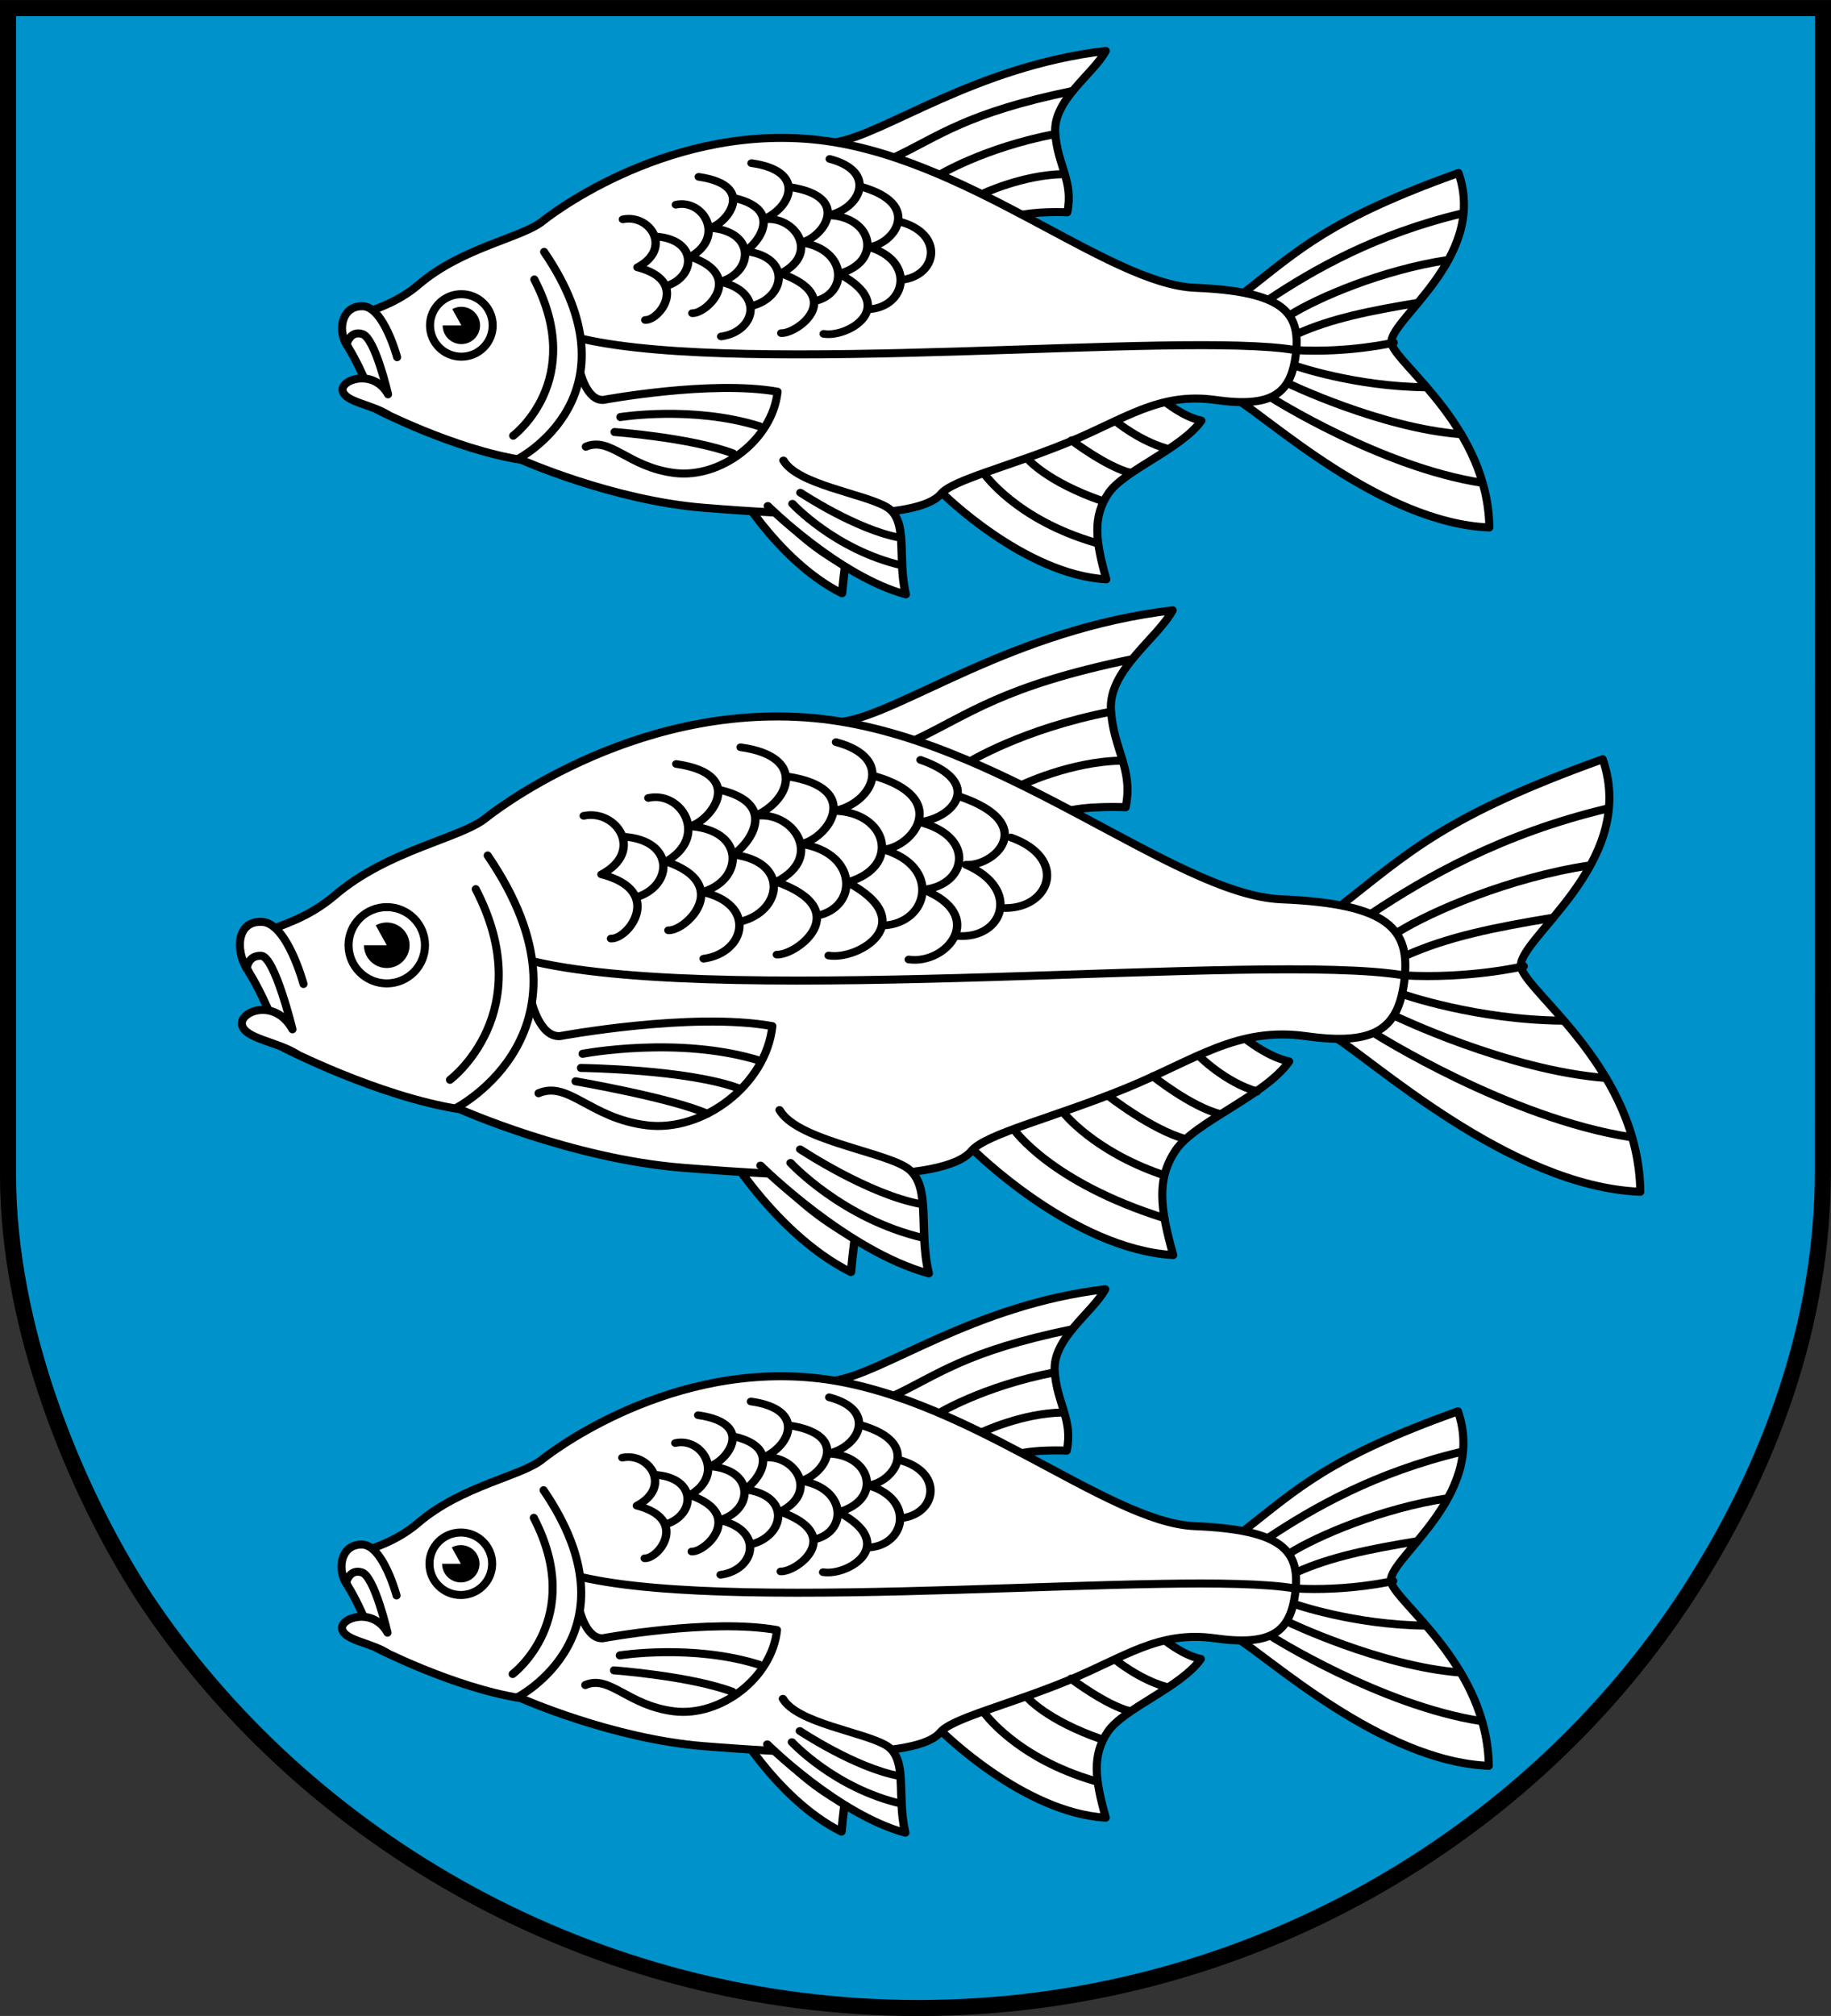 <?xml version="1.0" encoding="UTF-8" standalone="no"?>
<svg
   xmlns:dc="http://purl.org/dc/elements/1.1/"
   xmlns:cc="http://creativecommons.org/ns#"
   xmlns:rdf="http://www.w3.org/1999/02/22-rdf-syntax-ns#"
   xmlns:svg="http://www.w3.org/2000/svg"
   xmlns="http://www.w3.org/2000/svg"
   xmlns:sodipodi="http://sodipodi.sourceforge.net/DTD/sodipodi-0.dtd"
   xmlns:inkscape="http://www.inkscape.org/namespaces/inkscape"
   viewBox="0 0 645 710"
   width="645"
   height="710"
   id="svg2"
   version="1.1"
   inkscape:version="1.0.1 (3bc2e813f5, 2020-09-07)"
   sodipodi:docname="POL_Giżycko_COA.svg"
   inkscape:export-filename="D:\Dysk Google\Heraldyka\Bieżące\Giżycko\Giżycko herb.png"
   inkscape:export-xdpi="90"
   inkscape:export-ydpi="90">
  <rect x="0" y="0" width="645" height="710" fill="#333333" stroke="none"/>
  <sodipodi:namedview
     pagecolor="#ffffff"
     bordercolor="#666666"
     borderopacity="1"
     objecttolerance="10"
     gridtolerance="10"
     guidetolerance="10"
     inkscape:pageopacity="0"
     inkscape:pageshadow="2"
     inkscape:window-width="1920"
     inkscape:window-height="1001"
     id="namedview9"
     showgrid="false"
     inkscape:zoom="0.90837314"
     inkscape:cx="577.72694"
     inkscape:cy="328.74057"
     inkscape:window-x="-9"
     inkscape:window-y="-9"
     inkscape:window-maximized="1"
     inkscape:current-layer="svg2"
     showguides="false"
     inkscape:document-rotation="0" />
  <defs
     id="defs112" />
  <path
     style="fill:#0092cb;fill-opacity:1;stroke:#000000;stroke-width:5.661;stroke-linecap:round"
     id="path6"
     d="M 2.83,2.865 V 413.85 c 0,53.997 23.638,111.196 48.045,148.768 56.892,85.807 158.528,144.585 272.64,144.585 114.723,0 215.691,-59.897 271.732,-146.781 28.243,-43.787 46.871,-94.451 46.876,-147.725 l 0.045,-409.833 z"
     sodipodi:nodetypes="cscssscc" />
  <g
     id="g4903"
     transform="matrix(0.778,0,0,0.776,-19.055,-58.79)">
    <g
       style="fill:#ffffff;stroke-width:4.642;stroke-linecap:round;stroke-linejoin:round;stroke-miterlimit:4;stroke-dasharray:none"
       id="g4905"
       transform="matrix(0.753,0.583,-0.634,0.693,472.271,-55.788)">
      <path
         style="fill:#ffffff;fill-rule:evenodd;stroke:#000000;stroke-width:3.859;stroke-linecap:round;stroke-linejoin:round;stroke-miterlimit:4;stroke-dasharray:none;stroke-opacity:1"
         d="m 362.354,626.226 c 0,0 51.447,22.003 93.279,13.481 -10.87,-15.303 -26.095,-40.859 -33.038,-41.483 -17.525,-1.154 -50.788,9.135 -64.253,-0.901"
         id="path4907"
         inkscape:connector-curvature="0"
         sodipodi:nodetypes="cccc" />
      <path
         style="fill:#ffffff;fill-rule:evenodd;stroke:#000000;stroke-width:3.859;stroke-linecap:round;stroke-linejoin:round;stroke-miterlimit:4;stroke-dasharray:none;stroke-opacity:1"
         d="m 447.087,625.335 c -37.911,7.417 -72.812,-6.229 -72.812,-6.229"
         id="path4909"
         inkscape:connector-curvature="0"
         sodipodi:nodetypes="cc" />
      <path
         style="fill:#ffffff;fill-rule:evenodd;stroke:#000000;stroke-width:3.859;stroke-linecap:round;stroke-linejoin:round;stroke-miterlimit:4;stroke-dasharray:none;stroke-opacity:1"
         d="m 437.209,610.823 c -24.33,6.119 -61.824,0.234 -61.824,0.234"
         id="path4911"
         inkscape:connector-curvature="0"
         sodipodi:nodetypes="cc" />
    </g>
    <g
       style="stroke-linecap:round;stroke-linejoin:round"
       id="g4913">
      <path
         style="fill:#ffffff;fill-rule:evenodd;stroke:#000000;stroke-width:3.643;stroke-linecap:round;stroke-linejoin:round;stroke-miterlimit:4;stroke-dasharray:none;stroke-opacity:1"
         d="m 406.216,403.29 c 26.711,-4.082 76.88,-42.032 149.238,-50.544 -7.179,13.128 -29.102,27.155 -27.941,45.289 1.161,18.134 10.239,26.663 6.659,44.095 0,0 -18.014,-0.882 -27.795,2.128"
         id="path4915"
         inkscape:connector-curvature="0"
         sodipodi:nodetypes="cczcc" />
      <path
         style="fill:#ffffff;fill-rule:evenodd;stroke:#000000;stroke-width:3.643;stroke-linecap:round;stroke-linejoin:round;stroke-miterlimit:4;stroke-dasharray:none;stroke-opacity:1"
         d="m 537.151,374.926 c -58.974,12.176 -73.766,25.05 -98.506,36.755"
         id="path4917"
         inkscape:connector-curvature="0"
         sodipodi:nodetypes="cc" />
      <path
         style="fill:#ffffff;fill-rule:evenodd;stroke:#000000;stroke-width:3.643;stroke-linecap:round;stroke-linejoin:round;stroke-miterlimit:4;stroke-dasharray:none;stroke-opacity:1"
         d="m 527.479,398.769 c -39.936,7.726 -64.514,22.97 -64.514,22.97"
         id="path4919"
         inkscape:connector-curvature="0"
         sodipodi:nodetypes="cc" />
      <path
         style="fill:#ffffff;fill-rule:evenodd;stroke:#000000;stroke-width:3.643;stroke-linecap:round;stroke-linejoin:round;stroke-miterlimit:4;stroke-dasharray:none;stroke-opacity:1"
         d="m 532.198,420.987 c -22.949,0.376 -45.14,11.047 -45.14,11.047"
         id="path4921"
         inkscape:connector-curvature="0"
         sodipodi:nodetypes="cc" />
    </g>
    <path
       sodipodi:nodetypes="cczcc"
       inkscape:connector-curvature="0"
       id="path4923"
       d="m 465.007,597.486 c 0,0 45.192,45.251 90.714,47.884 -6.064,-21.478 -7.562,-34.643 1.113,-47.563 8.675,-12.92 40.394,-24.638 51.385,-40.324 -11.286,-2.257 -23.501,-13.202 -23.501,-13.202"
       style="fill:#ffffff;fill-rule:evenodd;stroke:#000000;stroke-width:3.643;stroke-linecap:round;stroke-linejoin:round;stroke-miterlimit:4;stroke-dasharray:none;stroke-opacity:1" />
    <path
       sodipodi:nodetypes="cczcc"
       inkscape:connector-curvature="0"
       id="path4925"
       d="m 630.902,487.288 c 31.501,-24.732 48.036,-41.299 119.28,-66.973 16.572,47.867 -40.796,82.78 -36.867,94.881 3.929,12.101 53.128,46.66 53.892,101.443 -59.442,-2.257 -123.078,-61.55 -139.396,-70.762"
       style="fill:#ffffff;fill-rule:evenodd;stroke:#000000;stroke-width:3.643;stroke-linecap:round;stroke-linejoin:round;stroke-miterlimit:4;stroke-dasharray:none;stroke-opacity:1" />
    <path
       sodipodi:nodetypes="ccczczzzzsszc"
       inkscape:connector-curvature="0"
       id="path4927"
       d="m 232.754,579.208 c -37.243,-5.852 -79.574,-27.764 -79.574,-27.764 0,0 -8.318,-22.14 -15.651,-33.874 -12.38,-22.481 14.12,-14.5 38.464,-35.382 24.344,-20.883 57.377,-25.918 68.659,-35.303 0,0 64.963,-52.934 148.528,-45.191 83.565,7.744 162.799,80.227 211.608,82.228 48.809,2.001 58.216,13.714 55.634,36.354 -2.581,22.64 -13.361,30.146 -44.515,25.759 -31.153,-4.387 -50.004,10.639 -81.443,23.56 -32.491,13.353 -63.604,20.699 -70.098,28.505 -12.776,15.359 -80.038,11.718 -130.661,7.663 -50.623,-4.055 -100.953,-26.554 -100.953,-26.554 z"
       style="fill:#ffffff;fill-rule:evenodd;stroke:#000000;stroke-width:3.643;stroke-linecap:round;stroke-linejoin:round;stroke-miterlimit:4;stroke-dasharray:none;stroke-opacity:1" />
    <g
       style="fill:#ffffff;stroke-width:3.652;stroke-linecap:round;stroke-linejoin:round;stroke-miterlimit:4;stroke-dasharray:none"
       transform="matrix(1.089,0.122,-0.122,1.089,41.843,-83.598)"
       id="g4929">
      <path
         style="fill:#ffffff;fill-rule:evenodd;stroke:#000000;stroke-width:3.326;stroke-linecap:round;stroke-linejoin:round;stroke-miterlimit:4;stroke-dasharray:none;stroke-opacity:1"
         d="m 264.747,533.735 c 0,0 5.054,14.718 13.408,13.253 0,0 52.911,-16.139 86.771,-13.882 0.112,24.41 -23.43,46.873 -47.036,46.593 -23.606,-0.279 -34.183,-14.87 -45.888,-8.22"
         id="path4931"
         inkscape:connector-curvature="0"
         sodipodi:nodetypes="ccczc" />
      <path
         style="fill:#ffffff;fill-rule:evenodd;stroke:#000000;stroke-width:3.326;stroke-linecap:round;stroke-linejoin:round;stroke-miterlimit:4;stroke-dasharray:none;stroke-opacity:1"
         d="m 361.67,547.962 c -34.612,-6.772 -73.407,5.26 -73.407,5.26"
         id="path4933"
         inkscape:connector-curvature="0"
         sodipodi:nodetypes="cc" />
      <path
         style="fill:#ffffff;fill-rule:evenodd;stroke:#000000;stroke-width:3.326;stroke-linecap:round;stroke-linejoin:round;stroke-miterlimit:4;stroke-dasharray:none;stroke-opacity:1"
         d="m 354.221,560.318 c -22.213,-5.586 -65.998,-1.194 -65.998,-1.194"
         id="path4935"
         inkscape:connector-curvature="0"
         sodipodi:nodetypes="cc" />
      <path
         style="fill:#ffffff;fill-rule:evenodd;stroke:#000000;stroke-width:3.326;stroke-linecap:round;stroke-linejoin:round;stroke-miterlimit:4;stroke-dasharray:none;stroke-opacity:1"
         d="m 342.2,572.17 c -15.562,-4.921 -55.56,-7.302 -55.56,-7.302"
         id="path4937"
         inkscape:connector-curvature="0"
         sodipodi:nodetypes="cc" />
    </g>
    <circle
       r="17.306"
       cy="504.772"
       cx="199.613"
       id="circle4939"
       style="opacity:1;fill:#ffffff;fill-opacity:1;fill-rule:evenodd;stroke:#000000;stroke-width:3.643;stroke-linecap:round;stroke-linejoin:round;stroke-miterlimit:4;stroke-dasharray:none;stroke-dashoffset:0;stroke-opacity:1" />
    <path
       sodipodi:nodetypes="cc"
       inkscape:connector-curvature="0"
       id="path4941"
       d="m 245.31,464.029 c 54.048,79.457 -14.513,114.706 -14.513,114.706"
       style="fill:#ffffff;fill-rule:evenodd;stroke:#000000;stroke-width:3.643;stroke-linecap:round;stroke-linejoin:round;stroke-miterlimit:4;stroke-dasharray:none;stroke-opacity:1" />
    <g
       style="fill:#ffffff;stroke-width:4.642;stroke-linecap:round;stroke-linejoin:round;stroke-miterlimit:4;stroke-dasharray:none"
       transform="matrix(0.889,0.388,-0.422,0.818,310.964,-48.125)"
       id="g4943">
      <path
         sodipodi:nodetypes="cczc"
         inkscape:connector-curvature="0"
         id="path4945"
         d="m 362.354,626.226 c 0,0 54.271,21.799 93.18,15.737 -14.542,-18.841 -17.824,-41.963 -32.939,-43.739 -15.115,-1.776 -50.788,9.135 -64.253,-0.901"
         style="fill:#ffffff;fill-rule:evenodd;stroke:#000000;stroke-width:3.859;stroke-linecap:round;stroke-linejoin:round;stroke-miterlimit:4;stroke-dasharray:none;stroke-opacity:1" />
      <path
         sodipodi:nodetypes="cc"
         inkscape:connector-curvature="0"
         id="path4947"
         d="m 445.717,626.905 c -37.911,7.417 -71.443,-7.799 -71.443,-7.799"
         style="fill:#ffffff;fill-rule:evenodd;stroke:#000000;stroke-width:3.859;stroke-linecap:round;stroke-linejoin:round;stroke-miterlimit:4;stroke-dasharray:none;stroke-opacity:1" />
      <path
         sodipodi:nodetypes="cc"
         inkscape:connector-curvature="0"
         id="path4949"
         d="m 437.571,612.032 c -24.33,6.119 -62.186,-0.974 -62.186,-0.974"
         style="fill:#ffffff;fill-rule:evenodd;stroke:#000000;stroke-width:3.859;stroke-linecap:round;stroke-linejoin:round;stroke-miterlimit:4;stroke-dasharray:none;stroke-opacity:1" />
    </g>
    <path
       sodipodi:nodetypes="cc"
       inkscape:connector-curvature="0"
       id="path4951"
       d="m 266.339,512.185 c 90.721,21.014 331.204,-4.401 393.719,6.24"
       style="fill:#ffffff;fill-rule:evenodd;stroke:#000000;stroke-width:3.643;stroke-linecap:round;stroke-linejoin:round;stroke-miterlimit:4;stroke-dasharray:none;stroke-opacity:1" />
    <path
       sodipodi:nodetypes="czczczc"
       inkscape:connector-curvature="0"
       id="path4953"
       d="m 158.965,554.202 c -9.181,-5.764 -23.475,-6.999 -24.885,-13.219 -1.41,-6.221 14.829,-12.525 22.831,1.938 0,0 -7.998,-33.09 -14.156,-33.37 -6.158,-0.28 -6.546,5.917 -6.546,5.917 -5.294,-9.014 -4.336,-21.922 6.997,-21.315 11.333,0.607 18.702,28.184 18.702,28.184"
       style="fill:#ffffff;fill-rule:evenodd;stroke:#000000;stroke-width:3.643;stroke-linecap:round;stroke-linejoin:round;stroke-miterlimit:4;stroke-dasharray:none;stroke-opacity:1" />
    <path
       transform="scale(-1,1)"
       d="m -189.288,504.772 a 10.325,10.325 0 0 1 -7.604,9.96 10.325,10.325 0 0 1 -11.612,-4.711 10.325,10.325 0 0 1 1.485,-12.443 10.325,10.325 0 0 1 12.395,-1.846 l -4.988,9.04 z"
       sodipodi:end="5.2165961"
       sodipodi:start="0"
       sodipodi:ry="10.32507"
       sodipodi:rx="10.32507"
       sodipodi:cy="504.77209"
       sodipodi:cx="-199.61287"
       sodipodi:type="arc"
       style="opacity:1;fill:#000000;fill-opacity:1;fill-rule:evenodd;stroke:none;stroke-width:4;stroke-linecap:round;stroke-linejoin:round;stroke-miterlimit:4;stroke-dasharray:none;stroke-dashoffset:0;stroke-opacity:1"
       id="path4955"
       sodipodi:arc-type="slice" />
    <path
       sodipodi:nodetypes="cc"
       inkscape:connector-curvature="0"
       id="path4957"
       d="m 659.876,518.434 c 29.961,1.714 54.551,-4.138 54.551,-4.138"
       style="fill:none;fill-rule:evenodd;stroke:#000000;stroke-width:3.643;stroke-linecap:round;stroke-linejoin:round;stroke-miterlimit:4;stroke-dasharray:none;stroke-opacity:1" />
    <path
       sodipodi:nodetypes="cc"
       inkscape:connector-curvature="0"
       id="path4959"
       d="m 645.47,490.374 c 24.794,-16.55 59.107,-36.254 106.825,-47.636"
       style="fill:none;fill-rule:evenodd;stroke:#000000;stroke-width:3.643;stroke-linecap:round;stroke-linejoin:round;stroke-miterlimit:4;stroke-dasharray:none;stroke-opacity:1" />
    <path
       sodipodi:nodetypes="cc"
       inkscape:connector-curvature="0"
       id="path4961"
       d="m 660.989,509.488 c 19.038,-8.58 40.302,-12.843 66.703,-17.212"
       style="fill:none;fill-rule:evenodd;stroke:#000000;stroke-width:3.643;stroke-linecap:round;stroke-linejoin:round;stroke-miterlimit:4;stroke-dasharray:none;stroke-opacity:1" />
    <path
       sodipodi:nodetypes="cc"
       inkscape:connector-curvature="0"
       id="path4963"
       d="m 234.38,496.613 c 25.959,47.403 0.376,83.143 0.376,83.143"
       style="fill:none;fill-rule:evenodd;stroke:#000000;stroke-width:0;stroke-linecap:round;stroke-linejoin:round;stroke-miterlimit:4;stroke-dasharray:none;stroke-opacity:1" />
    <path
       sodipodi:nodetypes="cc"
       inkscape:connector-curvature="0"
       id="path4965"
       d="m 483.628,588.441 c 0,0 16.447,23.936 68.056,40.163"
       style="fill:none;fill-rule:evenodd;stroke:#000000;stroke-width:3.643;stroke-linecap:round;stroke-linejoin:round;stroke-miterlimit:4;stroke-dasharray:none;stroke-opacity:1" />
    <path
       sodipodi:nodetypes="cc"
       inkscape:connector-curvature="0"
       id="path4967"
       d="m 506.107,580.86 c 0,0 13.434,17.158 44.027,27.799"
       style="fill:none;fill-rule:evenodd;stroke:#000000;stroke-width:3.643;stroke-linecap:round;stroke-linejoin:round;stroke-miterlimit:4;stroke-dasharray:none;stroke-opacity:1" />
    <path
       sodipodi:nodetypes="cc"
       inkscape:connector-curvature="0"
       id="path4969"
       d="m 526.192,573.012 c 0,0 19.553,15.429 34.982,19.686"
       style="fill:none;fill-rule:evenodd;stroke:#000000;stroke-width:3.643;stroke-linecap:round;stroke-linejoin:round;stroke-miterlimit:4;stroke-dasharray:none;stroke-opacity:1" />
    <path
       sodipodi:nodetypes="cc"
       inkscape:connector-curvature="0"
       id="path4971"
       d="m 546.543,564.233 c 0,0 17.424,13.966 30.46,17.158"
       style="fill:none;fill-rule:evenodd;stroke:#000000;stroke-width:3.643;stroke-linecap:round;stroke-linejoin:round;stroke-miterlimit:4;stroke-dasharray:none;stroke-opacity:1" />
    <path
       sodipodi:nodetypes="cc"
       inkscape:connector-curvature="0"
       id="path4973"
       d="m 567.292,554.922 c 0,0 11.705,11.971 26.336,16.227"
       style="fill:none;fill-rule:evenodd;stroke:#000000;stroke-width:3.643;stroke-linecap:round;stroke-linejoin:round;stroke-miterlimit:4;stroke-dasharray:none;stroke-opacity:1" />
    <path
       sodipodi:nodetypes="cc"
       inkscape:connector-curvature="0"
       id="path4975"
       d="m 655.803,536.735 c 0,0 51.458,24.885 95.851,28.271"
       style="fill:none;fill-rule:evenodd;stroke:#000000;stroke-width:3.643;stroke-linecap:round;stroke-linejoin:round;stroke-miterlimit:4;stroke-dasharray:none;stroke-opacity:1" />
    <path
       sodipodi:nodetypes="cc"
       inkscape:connector-curvature="0"
       id="path4977"
       d="m 646.91,544.814 c 0,0 60.377,38.411 116.056,47.064"
       style="fill:none;fill-rule:evenodd;stroke:#000000;stroke-width:3.643;stroke-linecap:round;stroke-linejoin:round;stroke-miterlimit:4;stroke-dasharray:none;stroke-opacity:1" />
    <path
       style="fill:none;fill-rule:evenodd;stroke:#000000;stroke-width:3.643;stroke-linecap:round;stroke-linejoin:round;stroke-miterlimit:4;stroke-dasharray:none;stroke-opacity:1"
       d="m 659.754,527.025 c 0,0 32.886,11.604 72.388,11.981"
       id="path4979"
       inkscape:connector-curvature="0"
       sodipodi:nodetypes="cc" />
    <path
       style="fill:none;fill-rule:evenodd;stroke:#000000;stroke-width:3.643;stroke-linecap:round;stroke-linejoin:round;stroke-miterlimit:4;stroke-dasharray:none;stroke-opacity:1"
       d="m 657.216,498.973 c 15.314,-9.644 50.991,-24.94 86.703,-30.373"
       id="path4981"
       inkscape:connector-curvature="0"
       sodipodi:nodetypes="cc" />
    <path
       sodipodi:nodetypes="cc"
       inkscape:connector-curvature="0"
       id="path4983"
       d="m 228.242,565.837 c 0,0 40.631,-30.473 11.663,-86.529"
       style="fill:none;fill-rule:evenodd;stroke:#000000;stroke-width:3.643;stroke-linecap:round;stroke-linejoin:round;stroke-miterlimit:4;stroke-dasharray:none;stroke-opacity:1" />
    <g
       style="stroke-linecap:round;stroke-linejoin:round"
       transform="matrix(1.092,0,0,1,-32.464,0)"
       id="g4985">
      <path
         style="fill:#ffffff;fill-rule:evenodd;stroke:#000000;stroke-width:3.486;stroke-linecap:round;stroke-linejoin:round;stroke-miterlimit:4;stroke-dasharray:none;stroke-opacity:1"
         d="m 449.149,500.52 c 18.894,1.668 26.697,-21.421 3.506,-32.286 12.161,0.816 30.416,-18.718 -2.708,-31.018"
         id="path4297"
         inkscape:connector-curvature="0"
         sodipodi:nodetypes="ccc" />
      <path
         sodipodi:nodetypes="cccc"
         inkscape:connector-curvature="0"
         id="path4987"
         d="m 428.969,511.228 c 15.978,2.422 32.687,-20.064 6.057,-31.689 18.165,-2 21.951,-24.316 -1.791,-30.71 14.203,-1.453 27.246,-18.013 0.616,-28.185"
         style="fill:#ffffff;fill-rule:evenodd;stroke:#000000;stroke-width:3.486;stroke-linecap:round;stroke-linejoin:round;stroke-miterlimit:4;stroke-dasharray:none;stroke-opacity:1" />
      <path
         sodipodi:nodetypes="ccc"
         inkscape:connector-curvature="0"
         id="path4989"
         d="m 418.374,495.803 c 18.937,-0.923 24.254,-26.877 -5.1e-4,-34.494 12.159,-0.85 28.578,-23.486 -4.062,-33.467"
         style="fill:#ffffff;fill-rule:evenodd;stroke:#000000;stroke-width:3.486;stroke-linecap:round;stroke-linejoin:round;stroke-miterlimit:4;stroke-dasharray:none;stroke-opacity:1" />
      <path
         sodipodi:nodetypes="cccc"
         inkscape:connector-curvature="0"
         id="path4991"
         d="m 395.735,509.437 c 12.413,2.28 38.742,-15.22 7.839,-33.277 22.559,-6.949 16.609,-31.937 -5.471,-32.362 15.714,-3.404 25.458,-24.017 0.694,-31.222"
         style="fill:#ffffff;fill-rule:evenodd;stroke:#000000;stroke-width:3.486;stroke-linecap:round;stroke-linejoin:round;stroke-miterlimit:4;stroke-dasharray:none;stroke-opacity:1" />
      <path
         style="fill:#ffffff;fill-rule:evenodd;stroke:#000000;stroke-width:3.486;stroke-linecap:round;stroke-linejoin:round;stroke-miterlimit:4;stroke-dasharray:none;stroke-opacity:1"
         d="m 390.629,491.45 c 17.525,-3.636 17.515,-28.606 -6.232,-32.65 11.214,-2.589 26.02,-25.484 -5.897,-30.661"
         id="path4993"
         inkscape:connector-curvature="0"
         sodipodi:nodetypes="ccc" />
      <path
         style="fill:#ffffff;fill-rule:evenodd;stroke:#000000;stroke-width:3.486;stroke-linecap:round;stroke-linejoin:round;stroke-miterlimit:4;stroke-dasharray:none;stroke-opacity:1"
         d="m 374.29,509.022 c 8.407,0.307 32.781,-20.273 -0.249,-33.058 20.693,-11.359 6.265,-33.082 -9.255,-29.705 14.704,-6.505 22.451,-27.105 -5.544,-31.348"
         id="path4995"
         inkscape:connector-curvature="0"
         sodipodi:nodetypes="cccc" />
      <path
         sodipodi:nodetypes="ccc"
         inkscape:connector-curvature="0"
         id="path4997"
         d="m 359.05,494.071 c 17.348,-4.404 20.852,-27.429 -3.049,-30.424 5.373,-3.111 21.601,-23.771 -7.646,-29.929"
         style="fill:#ffffff;fill-rule:evenodd;stroke:#000000;stroke-width:3.486;stroke-linecap:round;stroke-linejoin:round;stroke-miterlimit:4;stroke-dasharray:none;stroke-opacity:1" />
      <path
         sodipodi:nodetypes="ccc"
         inkscape:connector-curvature="0"
         id="path4999"
         d="m 343.609,480.525 c 16.85,-5.394 17.93,-28.267 -5.833,-29.777 7.524,-0.752 25.644,-23.358 -5.205,-28.249"
         style="fill:#ffffff;fill-rule:evenodd;stroke:#000000;stroke-width:3.486;stroke-linecap:round;stroke-linejoin:round;stroke-miterlimit:4;stroke-dasharray:none;stroke-opacity:1" />
      <path
         sodipodi:nodetypes="cc"
         inkscape:connector-curvature="0"
         id="path5001"
         d="m 343.013,480.534 c 23.198,5.365 18.404,27.755 0.901,30.33"
         style="fill:#ffffff;fill-rule:evenodd;stroke:#000000;stroke-width:3.486;stroke-linecap:round;stroke-linejoin:round;stroke-miterlimit:4;stroke-dasharray:none;stroke-opacity:1" />
      <path
         sodipodi:nodetypes="ccc"
         inkscape:connector-curvature="0"
         id="path5003"
         d="m 320.997,437.915 c 13.573,-3.377 25.45,17.498 7.352,28.857 27.898,10.382 8.312,31.527 0.96,31.22"
         style="fill:#ffffff;fill-rule:evenodd;stroke:#000000;stroke-width:3.486;stroke-linecap:round;stroke-linejoin:round;stroke-miterlimit:4;stroke-dasharray:none;stroke-opacity:1" />
      <path
         style="fill:#ffffff;fill-rule:evenodd;stroke:#000000;stroke-width:3.486;stroke-linecap:round;stroke-linejoin:round;stroke-miterlimit:4;stroke-dasharray:none;stroke-opacity:1"
         d="m 310.376,455.482 c 21.995,1.4 20.995,22.599 5.399,27.598"
         id="path5005"
         inkscape:connector-curvature="0"
         sodipodi:nodetypes="cc" />
      <path
         style="fill:#ffffff;fill-rule:evenodd;stroke:#000000;stroke-width:3.486;stroke-linecap:round;stroke-linejoin:round;stroke-miterlimit:4;stroke-dasharray:none;stroke-opacity:1"
         d="m 294.204,446.021 c 13.573,-3.111 25.45,16.121 7.352,26.586 26.298,7.354 11.311,29.414 3.959,29.131"
         id="path5007"
         inkscape:connector-curvature="0"
         sodipodi:nodetypes="ccc" />
      <path
         sodipodi:nodetypes="cc"
         inkscape:connector-curvature="0"
         id="path4299"
         d="m 471.314,455.851 c 23.816,9.312 16.356,32.094 -2.329,32.031"
         style="fill:#ffffff;fill-rule:evenodd;stroke:#000000;stroke-width:3.486;stroke-linecap:round;stroke-linejoin:round;stroke-miterlimit:4;stroke-dasharray:none;stroke-opacity:1" />
    </g>
  </g>
  <g
     transform="matrix(0.638,0,0,0.636,35.168,-206.418)"
     id="use4405"
     style="stroke-width:4.441;stroke-miterlimit:4;stroke-dasharray:none">
    <g
       transform="matrix(0.753,0.583,-0.634,0.693,472.271,-55.788)"
       id="g4515"
       style="fill:#ffffff;stroke-width:4.704;stroke-linecap:round;stroke-linejoin:round;stroke-miterlimit:4;stroke-dasharray:none">
      <path
         sodipodi:nodetypes="cccc"
         inkscape:connector-curvature="0"
         id="path4517"
         d="m 362.354,626.226 c 0,0 51.447,22.003 93.279,13.481 -10.87,-15.303 -26.095,-40.859 -33.038,-41.483 -17.525,-1.154 -50.788,9.135 -64.253,-0.901"
         style="fill:#ffffff;fill-rule:evenodd;stroke:#000000;stroke-width:4.704;stroke-linecap:round;stroke-linejoin:round;stroke-miterlimit:4;stroke-dasharray:none;stroke-opacity:1" />
      <path
         sodipodi:nodetypes="cc"
         inkscape:connector-curvature="0"
         id="path4519"
         d="m 447.087,625.335 c -37.911,7.417 -72.812,-6.229 -72.812,-6.229"
         style="fill:#ffffff;fill-rule:evenodd;stroke:#000000;stroke-width:4.704;stroke-linecap:round;stroke-linejoin:round;stroke-miterlimit:4;stroke-dasharray:none;stroke-opacity:1" />
      <path
         sodipodi:nodetypes="cc"
         inkscape:connector-curvature="0"
         id="path4521"
         d="m 437.209,610.823 c -24.33,6.119 -61.824,0.234 -61.824,0.234"
         style="fill:#ffffff;fill-rule:evenodd;stroke:#000000;stroke-width:4.704;stroke-linecap:round;stroke-linejoin:round;stroke-miterlimit:4;stroke-dasharray:none;stroke-opacity:1" />
    </g>
    <g
       id="g4523"
       style="stroke-width:4.441;stroke-linecap:round;stroke-linejoin:round;stroke-miterlimit:4;stroke-dasharray:none">
      <path
         sodipodi:nodetypes="cczcc"
         inkscape:connector-curvature="0"
         id="path4525"
         d="m 406.216,403.29 c 26.711,-4.082 76.88,-42.032 149.238,-50.544 -7.179,13.128 -29.102,27.155 -27.941,45.289 1.161,18.134 10.239,26.663 6.659,44.095 0,0 -18.014,-0.882 -27.795,2.128"
         style="fill:#ffffff;fill-rule:evenodd;stroke:#000000;stroke-width:4.441;stroke-linecap:round;stroke-linejoin:round;stroke-miterlimit:4;stroke-dasharray:none;stroke-opacity:1" />
      <path
         sodipodi:nodetypes="cc"
         inkscape:connector-curvature="0"
         id="path4527"
         d="m 537.151,374.926 c -58.974,12.176 -73.766,25.05 -98.506,36.755"
         style="fill:#ffffff;fill-rule:evenodd;stroke:#000000;stroke-width:4.441;stroke-linecap:round;stroke-linejoin:round;stroke-miterlimit:4;stroke-dasharray:none;stroke-opacity:1" />
      <path
         sodipodi:nodetypes="cc"
         inkscape:connector-curvature="0"
         id="path4529"
         d="m 527.479,398.769 c -39.936,7.726 -64.514,22.97 -64.514,22.97"
         style="fill:#ffffff;fill-rule:evenodd;stroke:#000000;stroke-width:4.441;stroke-linecap:round;stroke-linejoin:round;stroke-miterlimit:4;stroke-dasharray:none;stroke-opacity:1" />
      <path
         sodipodi:nodetypes="cc"
         inkscape:connector-curvature="0"
         id="path4531"
         d="m 532.198,420.987 c -22.949,0.376 -45.14,11.047 -45.14,11.047"
         style="fill:#ffffff;fill-rule:evenodd;stroke:#000000;stroke-width:4.441;stroke-linecap:round;stroke-linejoin:round;stroke-miterlimit:4;stroke-dasharray:none;stroke-opacity:1" />
    </g>
    <path
       style="fill:#ffffff;fill-rule:evenodd;stroke:#000000;stroke-width:4.441;stroke-linecap:round;stroke-linejoin:round;stroke-miterlimit:4;stroke-dasharray:none;stroke-opacity:1"
       d="m 465.007,597.486 c 0,0 45.192,45.251 90.714,47.884 -6.064,-21.478 -7.562,-34.643 1.113,-47.563 8.675,-12.92 40.394,-24.638 51.385,-40.324 -11.286,-2.257 -23.501,-13.202 -23.501,-13.202"
       id="path4533"
       inkscape:connector-curvature="0"
       sodipodi:nodetypes="cczcc" />
    <path
       style="fill:#ffffff;fill-rule:evenodd;stroke:#000000;stroke-width:4.441;stroke-linecap:round;stroke-linejoin:round;stroke-miterlimit:4;stroke-dasharray:none;stroke-opacity:1"
       d="m 630.902,487.288 c 31.501,-24.732 48.036,-41.299 119.28,-66.973 16.572,47.867 -40.796,82.78 -36.867,94.881 3.929,12.101 53.128,46.66 53.892,101.443 -59.442,-2.257 -123.078,-61.55 -139.396,-70.762"
       id="path4535"
       inkscape:connector-curvature="0"
       sodipodi:nodetypes="cczcc" />
    <path
       style="fill:#ffffff;fill-rule:evenodd;stroke:#000000;stroke-width:4.441;stroke-linecap:round;stroke-linejoin:round;stroke-miterlimit:4;stroke-dasharray:none;stroke-opacity:1"
       d="m 232.754,579.208 c -37.243,-5.852 -79.574,-27.764 -79.574,-27.764 0,0 -8.318,-22.14 -15.651,-33.874 -12.38,-22.481 14.12,-14.5 38.464,-35.382 24.344,-20.883 57.377,-25.918 68.659,-35.303 0,0 64.963,-52.934 148.528,-45.191 83.565,7.744 162.799,80.227 211.608,82.228 48.809,2.001 58.216,13.714 55.634,36.354 -2.581,22.64 -13.361,30.146 -44.515,25.759 -31.153,-4.387 -50.004,10.639 -81.443,23.56 -32.491,13.353 -63.604,20.699 -70.098,28.505 -12.776,15.359 -80.038,11.718 -130.661,7.663 -50.623,-4.055 -100.953,-26.554 -100.953,-26.554 z"
       id="path4537"
       inkscape:connector-curvature="0"
       sodipodi:nodetypes="ccczczzzzsszc" />
    <g
       id="g4539"
       transform="matrix(1.089,0.122,-0.122,1.089,41.843,-83.598)"
       style="fill:#ffffff;stroke-width:4.055;stroke-linecap:round;stroke-linejoin:round;stroke-miterlimit:4;stroke-dasharray:none">
      <path
         sodipodi:nodetypes="ccczc"
         inkscape:connector-curvature="0"
         id="path4541"
         d="m 264.747,533.735 c 0,0 5.054,14.718 13.408,13.253 0,0 52.911,-16.139 86.771,-13.882 0.112,24.41 -23.43,46.873 -47.036,46.593 -23.606,-0.279 -34.183,-14.87 -45.888,-8.22"
         style="fill:#ffffff;fill-rule:evenodd;stroke:#000000;stroke-width:4.055;stroke-linecap:round;stroke-linejoin:round;stroke-miterlimit:4;stroke-dasharray:none;stroke-opacity:1" />
      <path
         sodipodi:nodetypes="cc"
         inkscape:connector-curvature="0"
         id="path4543"
         d="m 357.912,551.5 c -34.612,-6.772 -70.302,3.152 -70.302,3.152"
         style="fill:#ffffff;fill-rule:evenodd;stroke:#000000;stroke-width:4.055;stroke-linecap:round;stroke-linejoin:round;stroke-miterlimit:4;stroke-dasharray:none;stroke-opacity:1" />
      <path
         sodipodi:nodetypes="cc"
         inkscape:connector-curvature="0"
         id="path4545"
         d="m 346.101,566.6 c -22.213,-5.586 -60.569,-4.104 -60.569,-4.104"
         style="fill:#ffffff;fill-rule:evenodd;stroke:#000000;stroke-width:4.055;stroke-linecap:round;stroke-linejoin:round;stroke-miterlimit:4;stroke-dasharray:none;stroke-opacity:1" />
    </g>
    <circle
       style="opacity:1;fill:#ffffff;fill-opacity:1;fill-rule:evenodd;stroke:#000000;stroke-width:4.441;stroke-linecap:round;stroke-linejoin:round;stroke-miterlimit:4;stroke-dasharray:none;stroke-dashoffset:0;stroke-opacity:1"
       id="circle4549"
       cx="199.613"
       cy="504.772"
       r="17.306" />
    <path
       style="fill:#ffffff;fill-rule:evenodd;stroke:#000000;stroke-width:4.441;stroke-linecap:round;stroke-linejoin:round;stroke-miterlimit:4;stroke-dasharray:none;stroke-opacity:1"
       d="m 245.31,464.029 c 54.048,79.457 -14.513,114.706 -14.513,114.706"
       id="path4551"
       inkscape:connector-curvature="0"
       sodipodi:nodetypes="cc" />
    <g
       id="g4553"
       transform="matrix(0.889,0.388,-0.422,0.818,310.964,-48.125)"
       style="fill:#ffffff;stroke-width:4.704;stroke-linecap:round;stroke-linejoin:round;stroke-miterlimit:4;stroke-dasharray:none">
      <path
         style="fill:#ffffff;fill-rule:evenodd;stroke:#000000;stroke-width:4.704;stroke-linecap:round;stroke-linejoin:round;stroke-miterlimit:4;stroke-dasharray:none;stroke-opacity:1"
         d="m 362.354,626.226 c 0,0 54.271,21.799 93.18,15.737 -14.542,-18.841 -17.824,-41.963 -32.939,-43.739 -15.115,-1.776 -50.788,9.135 -64.253,-0.901"
         id="path4555"
         inkscape:connector-curvature="0"
         sodipodi:nodetypes="cczc" />
      <path
         style="fill:#ffffff;fill-rule:evenodd;stroke:#000000;stroke-width:4.704;stroke-linecap:round;stroke-linejoin:round;stroke-miterlimit:4;stroke-dasharray:none;stroke-opacity:1"
         d="m 445.717,626.905 c -37.911,7.417 -71.443,-7.799 -71.443,-7.799"
         id="path4557"
         inkscape:connector-curvature="0"
         sodipodi:nodetypes="cc" />
      <path
         style="fill:#ffffff;fill-rule:evenodd;stroke:#000000;stroke-width:4.704;stroke-linecap:round;stroke-linejoin:round;stroke-miterlimit:4;stroke-dasharray:none;stroke-opacity:1"
         d="m 437.571,612.032 c -24.33,6.119 -62.186,-0.974 -62.186,-0.974"
         id="path4559"
         inkscape:connector-curvature="0"
         sodipodi:nodetypes="cc" />
    </g>
    <path
       style="fill:#ffffff;fill-rule:evenodd;stroke:#000000;stroke-width:4.441;stroke-linecap:round;stroke-linejoin:round;stroke-miterlimit:4;stroke-dasharray:none;stroke-opacity:1"
       d="m 266.339,512.185 c 90.721,21.014 331.204,-4.401 393.719,6.24"
       id="path4561"
       inkscape:connector-curvature="0"
       sodipodi:nodetypes="cc" />
    <path
       style="fill:#ffffff;fill-rule:evenodd;stroke:#000000;stroke-width:4.441;stroke-linecap:round;stroke-linejoin:round;stroke-miterlimit:4;stroke-dasharray:none;stroke-opacity:1"
       d="m 158.965,554.202 c -9.181,-5.764 -23.475,-6.999 -24.885,-13.219 -1.41,-6.221 17.049,-12.525 25.051,1.938 0,0 -7.112,-31.17 -14.156,-33.37 -7.044,-2.201 -8.766,5.917 -8.766,5.917 -5.294,-9.014 -2.117,-21.922 9.217,-21.315 11.333,0.607 18.702,28.184 18.702,28.184"
       id="path4563"
       inkscape:connector-curvature="0"
       sodipodi:nodetypes="czczczc" />
    <path
       id="path4565"
       style="opacity:1;fill:#000000;fill-opacity:1;fill-rule:evenodd;stroke:none;stroke-width:4.441;stroke-linecap:round;stroke-linejoin:round;stroke-miterlimit:4;stroke-dasharray:none;stroke-dashoffset:0;stroke-opacity:1"
       sodipodi:type="arc"
       sodipodi:cx="-199.61287"
       sodipodi:cy="504.77209"
       sodipodi:rx="10.32507"
       sodipodi:ry="10.32507"
       sodipodi:start="0"
       sodipodi:end="5.2165961"
       d="m -189.288,504.772 a 10.325,10.325 0 0 1 -7.604,9.96 10.325,10.325 0 0 1 -11.612,-4.711 10.325,10.325 0 0 1 1.485,-12.443 10.325,10.325 0 0 1 12.395,-1.846 l -4.988,9.04 z"
       transform="scale(-1,1)"
       sodipodi:arc-type="slice" />
    <path
       style="fill:none;fill-rule:evenodd;stroke:#000000;stroke-width:4.441;stroke-linecap:round;stroke-linejoin:round;stroke-miterlimit:4;stroke-dasharray:none;stroke-opacity:1"
       d="m 659.876,518.434 c 29.961,1.714 54.551,-4.138 54.551,-4.138"
       id="path4567"
       inkscape:connector-curvature="0"
       sodipodi:nodetypes="cc" />
    <path
       style="fill:none;fill-rule:evenodd;stroke:#000000;stroke-width:4.441;stroke-linecap:round;stroke-linejoin:round;stroke-miterlimit:4;stroke-dasharray:none;stroke-opacity:1"
       d="m 645.47,490.374 c 24.794,-16.55 59.107,-36.254 106.825,-47.636"
       id="path4569"
       inkscape:connector-curvature="0"
       sodipodi:nodetypes="cc" />
    <path
       style="fill:none;fill-rule:evenodd;stroke:#000000;stroke-width:4.441;stroke-linecap:round;stroke-linejoin:round;stroke-miterlimit:4;stroke-dasharray:none;stroke-opacity:1"
       d="m 660.989,509.488 c 19.038,-8.58 40.302,-12.843 66.703,-17.212"
       id="path4571"
       inkscape:connector-curvature="0"
       sodipodi:nodetypes="cc" />
    <path
       style="fill:none;fill-rule:evenodd;stroke:#000000;stroke-width:4.441;stroke-linecap:round;stroke-linejoin:round;stroke-miterlimit:4;stroke-dasharray:none;stroke-opacity:1"
       d="m 488.222,586.77 c 0,0 17.484,25.553 61.994,38.437"
       id="path4575"
       inkscape:connector-curvature="0"
       sodipodi:nodetypes="cc" />
    <path
       style="fill:none;fill-rule:evenodd;stroke:#000000;stroke-width:4.441;stroke-linecap:round;stroke-linejoin:round;stroke-miterlimit:4;stroke-dasharray:none;stroke-opacity:1"
       d="m 512.371,578.77 c 0,0 10.511,12.562 41.104,23.203"
       id="path4577"
       inkscape:connector-curvature="0"
       sodipodi:nodetypes="cc" />
    <path
       style="fill:none;fill-rule:evenodd;stroke:#000000;stroke-width:4.441;stroke-linecap:round;stroke-linejoin:round;stroke-miterlimit:4;stroke-dasharray:none;stroke-opacity:1"
       d="m 536.521,568.412 c 0,0 19.512,14.802 32.547,17.994"
       id="path4581"
       inkscape:connector-curvature="0"
       sodipodi:nodetypes="cc" />
    <path
       style="fill:none;fill-rule:evenodd;stroke:#000000;stroke-width:4.441;stroke-linecap:round;stroke-linejoin:round;stroke-miterlimit:4;stroke-dasharray:none;stroke-opacity:1"
       d="m 561.447,558.265 c 0,0 12.54,10.299 27.171,14.556"
       id="path4583"
       inkscape:connector-curvature="0"
       sodipodi:nodetypes="cc" />
    <path
       style="fill:none;fill-rule:evenodd;stroke:#000000;stroke-width:4.441;stroke-linecap:round;stroke-linejoin:round;stroke-miterlimit:4;stroke-dasharray:none;stroke-opacity:1"
       d="m 655.803,536.735 c 0,0 51.458,24.885 95.851,28.271"
       id="path4585"
       inkscape:connector-curvature="0"
       sodipodi:nodetypes="cc" />
    <path
       style="fill:none;fill-rule:evenodd;stroke:#000000;stroke-width:4.441;stroke-linecap:round;stroke-linejoin:round;stroke-miterlimit:4;stroke-dasharray:none;stroke-opacity:1"
       d="m 646.91,544.814 c 0,0 60.377,38.411 116.056,47.064"
       id="path4587"
       inkscape:connector-curvature="0"
       sodipodi:nodetypes="cc" />
    <path
       sodipodi:nodetypes="cc"
       inkscape:connector-curvature="0"
       id="path4589"
       d="m 659.754,527.025 c 0,0 32.886,11.604 72.388,11.981"
       style="fill:none;fill-rule:evenodd;stroke:#000000;stroke-width:4.441;stroke-linecap:round;stroke-linejoin:round;stroke-miterlimit:4;stroke-dasharray:none;stroke-opacity:1" />
    <path
       sodipodi:nodetypes="cc"
       inkscape:connector-curvature="0"
       id="path4591"
       d="m 657.216,498.973 c 15.314,-9.644 50.991,-24.94 86.703,-30.373"
       style="fill:none;fill-rule:evenodd;stroke:#000000;stroke-width:4.441;stroke-linecap:round;stroke-linejoin:round;stroke-miterlimit:4;stroke-dasharray:none;stroke-opacity:1" />
    <path
       style="fill:none;fill-rule:evenodd;stroke:#000000;stroke-width:4.441;stroke-linecap:round;stroke-linejoin:round;stroke-miterlimit:4;stroke-dasharray:none;stroke-opacity:1"
       d="m 228.242,565.837 c 0,0 40.631,-30.473 11.663,-86.529"
       id="path4593"
       inkscape:connector-curvature="0"
       sodipodi:nodetypes="cc" />
    <g
       id="g4595"
       transform="matrix(1.092,0,0,1,-32.464,0)"
       style="stroke-width:4.25;stroke-linecap:round;stroke-linejoin:round;stroke-miterlimit:4;stroke-dasharray:none">
      <path
         style="fill:#ffffff;fill-rule:evenodd;stroke:#000000;stroke-width:4.25;stroke-linecap:round;stroke-linejoin:round;stroke-miterlimit:4;stroke-dasharray:none;stroke-opacity:1"
         d="m 433.549,447.115 c 23.742,6.395 19.642,30.423 1.477,32.423"
         id="path4597"
         inkscape:connector-curvature="0"
         sodipodi:nodetypes="cc" />
      <path
         style="fill:#ffffff;fill-rule:evenodd;stroke:#000000;stroke-width:4.25;stroke-linecap:round;stroke-linejoin:round;stroke-miterlimit:4;stroke-dasharray:none;stroke-opacity:1"
         d="m 418.374,495.803 c 18.937,-0.923 24.254,-26.877 -5.1e-4,-34.494 12.159,-0.85 28.578,-23.486 -4.062,-33.467"
         id="path4599"
         inkscape:connector-curvature="0"
         sodipodi:nodetypes="ccc" />
      <path
         style="fill:#ffffff;fill-rule:evenodd;stroke:#000000;stroke-width:4.25;stroke-linecap:round;stroke-linejoin:round;stroke-miterlimit:4;stroke-dasharray:none;stroke-opacity:1"
         d="m 395.735,509.437 c 12.413,2.28 38.742,-15.22 7.839,-33.277 22.559,-6.949 16.609,-31.937 -5.471,-32.362 15.714,-3.404 25.458,-24.017 0.694,-31.222"
         id="path4601"
         inkscape:connector-curvature="0"
         sodipodi:nodetypes="cccc" />
      <path
         sodipodi:nodetypes="ccc"
         inkscape:connector-curvature="0"
         id="path4603"
         d="m 390.629,491.45 c 17.525,-3.636 17.515,-28.606 -6.232,-32.65 11.214,-2.589 26.02,-25.484 -5.897,-30.661"
         style="fill:#ffffff;fill-rule:evenodd;stroke:#000000;stroke-width:4.25;stroke-linecap:round;stroke-linejoin:round;stroke-miterlimit:4;stroke-dasharray:none;stroke-opacity:1" />
      <path
         sodipodi:nodetypes="cccc"
         inkscape:connector-curvature="0"
         id="path4605"
         d="m 374.29,509.022 c 8.407,0.307 32.781,-20.273 -0.249,-33.058 20.693,-11.359 6.265,-33.082 -9.255,-29.705 14.704,-6.505 22.451,-27.105 -5.544,-31.348"
         style="fill:#ffffff;fill-rule:evenodd;stroke:#000000;stroke-width:4.25;stroke-linecap:round;stroke-linejoin:round;stroke-miterlimit:4;stroke-dasharray:none;stroke-opacity:1" />
      <path
         style="fill:#ffffff;fill-rule:evenodd;stroke:#000000;stroke-width:4.25;stroke-linecap:round;stroke-linejoin:round;stroke-miterlimit:4;stroke-dasharray:none;stroke-opacity:1"
         d="m 359.05,494.071 c 17.348,-4.404 20.852,-27.429 -3.049,-30.424 5.373,-3.111 21.601,-23.771 -7.646,-29.929"
         id="path4607"
         inkscape:connector-curvature="0"
         sodipodi:nodetypes="ccc" />
      <path
         style="fill:#ffffff;fill-rule:evenodd;stroke:#000000;stroke-width:4.25;stroke-linecap:round;stroke-linejoin:round;stroke-miterlimit:4;stroke-dasharray:none;stroke-opacity:1"
         d="m 343.609,480.525 c 16.85,-5.394 17.93,-28.267 -5.833,-29.777 7.524,-0.752 25.644,-23.358 -5.205,-28.249"
         id="path4609"
         inkscape:connector-curvature="0"
         sodipodi:nodetypes="ccc" />
      <path
         style="fill:#ffffff;fill-rule:evenodd;stroke:#000000;stroke-width:4.25;stroke-linecap:round;stroke-linejoin:round;stroke-miterlimit:4;stroke-dasharray:none;stroke-opacity:1"
         d="m 343.013,480.534 c 23.198,5.365 18.404,27.755 0.901,30.33"
         id="path4611"
         inkscape:connector-curvature="0"
         sodipodi:nodetypes="cc" />
      <path
         style="fill:#ffffff;fill-rule:evenodd;stroke:#000000;stroke-width:4.25;stroke-linecap:round;stroke-linejoin:round;stroke-miterlimit:4;stroke-dasharray:none;stroke-opacity:1"
         d="m 320.997,437.915 c 13.573,-3.377 25.45,17.498 7.352,28.857 27.898,10.382 8.312,31.527 0.96,31.22"
         id="path4613"
         inkscape:connector-curvature="0"
         sodipodi:nodetypes="ccc" />
      <path
         sodipodi:nodetypes="cc"
         inkscape:connector-curvature="0"
         id="path4615"
         d="m 310.376,455.482 c 21.995,1.4 20.995,22.599 5.399,27.598"
         style="fill:#ffffff;fill-rule:evenodd;stroke:#000000;stroke-width:4.25;stroke-linecap:round;stroke-linejoin:round;stroke-miterlimit:4;stroke-dasharray:none;stroke-opacity:1" />
      <path
         sodipodi:nodetypes="ccc"
         inkscape:connector-curvature="0"
         id="path4617"
         d="m 294.204,446.021 c 13.573,-3.111 25.45,16.121 7.352,26.586 26.298,7.354 11.311,29.414 3.959,29.131"
         style="fill:#ffffff;fill-rule:evenodd;stroke:#000000;stroke-width:4.25;stroke-linecap:round;stroke-linejoin:round;stroke-miterlimit:4;stroke-dasharray:none;stroke-opacity:1" />
    </g>
  </g>
  <g
     style="stroke-width:4.441;stroke-miterlimit:4;stroke-dasharray:none"
     id="g4401"
     transform="matrix(0.638,0,0,0.636,34.975,229.712)">
    <g
       style="fill:#ffffff;stroke-width:4.704;stroke-linecap:round;stroke-linejoin:round;stroke-miterlimit:4;stroke-dasharray:none"
       id="g4403"
       transform="matrix(0.753,0.583,-0.634,0.693,472.271,-55.788)">
      <path
         style="fill:#ffffff;fill-rule:evenodd;stroke:#000000;stroke-width:4.704;stroke-linecap:round;stroke-linejoin:round;stroke-miterlimit:4;stroke-dasharray:none;stroke-opacity:1"
         d="m 362.354,626.226 c 0,0 51.447,22.003 93.279,13.481 -10.87,-15.303 -26.095,-40.859 -33.038,-41.483 -17.525,-1.154 -50.788,9.135 -64.253,-0.901"
         id="path4405"
         inkscape:connector-curvature="0"
         sodipodi:nodetypes="cccc" />
      <path
         style="fill:#ffffff;fill-rule:evenodd;stroke:#000000;stroke-width:4.704;stroke-linecap:round;stroke-linejoin:round;stroke-miterlimit:4;stroke-dasharray:none;stroke-opacity:1"
         d="m 447.087,625.335 c -37.911,7.417 -72.812,-6.229 -72.812,-6.229"
         id="path4407"
         inkscape:connector-curvature="0"
         sodipodi:nodetypes="cc" />
      <path
         style="fill:#ffffff;fill-rule:evenodd;stroke:#000000;stroke-width:4.704;stroke-linecap:round;stroke-linejoin:round;stroke-miterlimit:4;stroke-dasharray:none;stroke-opacity:1"
         d="m 437.209,610.823 c -24.33,6.119 -61.824,0.234 -61.824,0.234"
         id="path4409"
         inkscape:connector-curvature="0"
         sodipodi:nodetypes="cc" />
    </g>
    <g
       style="stroke-width:4.441;stroke-linecap:round;stroke-linejoin:round;stroke-miterlimit:4;stroke-dasharray:none"
       id="g4411">
      <path
         style="fill:#ffffff;fill-rule:evenodd;stroke:#000000;stroke-width:4.441;stroke-linecap:round;stroke-linejoin:round;stroke-miterlimit:4;stroke-dasharray:none;stroke-opacity:1"
         d="m 406.216,403.29 c 26.711,-4.082 76.88,-42.032 149.238,-50.544 -7.179,13.128 -29.102,27.155 -27.941,45.289 1.161,18.134 10.239,26.663 6.659,44.095 0,0 -18.014,-0.882 -27.795,2.128"
         id="path4413"
         inkscape:connector-curvature="0"
         sodipodi:nodetypes="cczcc" />
      <path
         style="fill:#ffffff;fill-rule:evenodd;stroke:#000000;stroke-width:4.441;stroke-linecap:round;stroke-linejoin:round;stroke-miterlimit:4;stroke-dasharray:none;stroke-opacity:1"
         d="m 537.151,374.926 c -58.974,12.176 -73.766,25.05 -98.506,36.755"
         id="path4415"
         inkscape:connector-curvature="0"
         sodipodi:nodetypes="cc" />
      <path
         style="fill:#ffffff;fill-rule:evenodd;stroke:#000000;stroke-width:4.441;stroke-linecap:round;stroke-linejoin:round;stroke-miterlimit:4;stroke-dasharray:none;stroke-opacity:1"
         d="m 527.479,398.769 c -39.936,7.726 -64.514,22.97 -64.514,22.97"
         id="path4417"
         inkscape:connector-curvature="0"
         sodipodi:nodetypes="cc" />
      <path
         style="fill:#ffffff;fill-rule:evenodd;stroke:#000000;stroke-width:4.441;stroke-linecap:round;stroke-linejoin:round;stroke-miterlimit:4;stroke-dasharray:none;stroke-opacity:1"
         d="m 532.198,420.987 c -22.949,0.376 -45.14,11.047 -45.14,11.047"
         id="path4419"
         inkscape:connector-curvature="0"
         sodipodi:nodetypes="cc" />
    </g>
    <path
       sodipodi:nodetypes="cczcc"
       inkscape:connector-curvature="0"
       id="path4421"
       d="m 465.007,597.486 c 0,0 45.192,45.251 90.714,47.884 -6.064,-21.478 -7.562,-34.643 1.113,-47.563 8.675,-12.92 40.394,-24.638 51.385,-40.324 -11.286,-2.257 -23.501,-13.202 -23.501,-13.202"
       style="fill:#ffffff;fill-rule:evenodd;stroke:#000000;stroke-width:4.441;stroke-linecap:round;stroke-linejoin:round;stroke-miterlimit:4;stroke-dasharray:none;stroke-opacity:1" />
    <path
       sodipodi:nodetypes="cczcc"
       inkscape:connector-curvature="0"
       id="path4423"
       d="m 630.902,487.288 c 31.501,-24.732 48.036,-41.299 119.28,-66.973 16.572,47.867 -40.796,82.78 -36.867,94.881 3.929,12.101 53.128,46.66 53.892,101.443 -59.442,-2.257 -123.078,-61.55 -139.396,-70.762"
       style="fill:#ffffff;fill-rule:evenodd;stroke:#000000;stroke-width:4.441;stroke-linecap:round;stroke-linejoin:round;stroke-miterlimit:4;stroke-dasharray:none;stroke-opacity:1" />
    <path
       sodipodi:nodetypes="ccczczzzzsszc"
       inkscape:connector-curvature="0"
       id="path4425"
       d="m 232.754,579.208 c -37.243,-5.852 -79.574,-27.764 -79.574,-27.764 0,0 -8.318,-22.14 -15.651,-33.874 -12.38,-22.481 14.12,-14.5 38.464,-35.382 24.344,-20.883 57.377,-25.918 68.659,-35.303 0,0 64.963,-52.934 148.528,-45.191 83.565,7.744 162.799,80.227 211.608,82.228 48.809,2.001 58.216,13.714 55.634,36.354 -2.581,22.64 -13.361,30.146 -44.515,25.759 -31.153,-4.387 -50.004,10.639 -81.443,23.56 -32.491,13.353 -63.604,20.699 -70.098,28.505 -12.776,15.359 -80.038,11.718 -130.661,7.663 -50.623,-4.055 -100.953,-26.554 -100.953,-26.554 z"
       style="fill:#ffffff;fill-rule:evenodd;stroke:#000000;stroke-width:4.441;stroke-linecap:round;stroke-linejoin:round;stroke-miterlimit:4;stroke-dasharray:none;stroke-opacity:1" />
    <g
       style="fill:#ffffff;stroke-width:4.055;stroke-linecap:round;stroke-linejoin:round;stroke-miterlimit:4;stroke-dasharray:none"
       transform="matrix(1.089,0.122,-0.122,1.089,41.843,-83.598)"
       id="g4427">
      <path
         style="fill:#ffffff;fill-rule:evenodd;stroke:#000000;stroke-width:4.055;stroke-linecap:round;stroke-linejoin:round;stroke-miterlimit:4;stroke-dasharray:none;stroke-opacity:1"
         d="m 264.747,533.735 c 0,0 5.054,14.718 13.408,13.253 0,0 52.911,-16.139 86.771,-13.882 0.112,24.41 -23.43,46.873 -47.036,46.593 -23.606,-0.279 -34.183,-14.87 -45.888,-8.22"
         id="path4429"
         inkscape:connector-curvature="0"
         sodipodi:nodetypes="ccczc" />
      <path
         style="fill:#ffffff;fill-rule:evenodd;stroke:#000000;stroke-width:4.055;stroke-linecap:round;stroke-linejoin:round;stroke-miterlimit:4;stroke-dasharray:none;stroke-opacity:1"
         d="m 357.912,551.5 c -34.612,-6.772 -70.302,3.152 -70.302,3.152"
         id="path4431"
         inkscape:connector-curvature="0"
         sodipodi:nodetypes="cc" />
      <path
         style="fill:#ffffff;fill-rule:evenodd;stroke:#000000;stroke-width:4.055;stroke-linecap:round;stroke-linejoin:round;stroke-miterlimit:4;stroke-dasharray:none;stroke-opacity:1"
         d="m 346.101,566.6 c -22.213,-5.586 -60.569,-4.104 -60.569,-4.104"
         id="path4433"
         inkscape:connector-curvature="0"
         sodipodi:nodetypes="cc" />
    </g>
    <circle
       r="17.306"
       cy="504.772"
       cx="199.613"
       id="circle4435"
       style="opacity:1;fill:#ffffff;fill-opacity:1;fill-rule:evenodd;stroke:#000000;stroke-width:4.441;stroke-linecap:round;stroke-linejoin:round;stroke-miterlimit:4;stroke-dasharray:none;stroke-dashoffset:0;stroke-opacity:1" />
    <path
       sodipodi:nodetypes="cc"
       inkscape:connector-curvature="0"
       id="path4437"
       d="m 245.31,464.029 c 54.048,79.457 -14.513,114.706 -14.513,114.706"
       style="fill:#ffffff;fill-rule:evenodd;stroke:#000000;stroke-width:4.441;stroke-linecap:round;stroke-linejoin:round;stroke-miterlimit:4;stroke-dasharray:none;stroke-opacity:1" />
    <g
       style="fill:#ffffff;stroke-width:4.704;stroke-linecap:round;stroke-linejoin:round;stroke-miterlimit:4;stroke-dasharray:none"
       transform="matrix(0.889,0.388,-0.422,0.818,310.964,-48.125)"
       id="g4439">
      <path
         sodipodi:nodetypes="cczc"
         inkscape:connector-curvature="0"
         id="path4441"
         d="m 362.354,626.226 c 0,0 54.271,21.799 93.18,15.737 -14.542,-18.841 -17.824,-41.963 -32.939,-43.739 -15.115,-1.776 -50.788,9.135 -64.253,-0.901"
         style="fill:#ffffff;fill-rule:evenodd;stroke:#000000;stroke-width:4.704;stroke-linecap:round;stroke-linejoin:round;stroke-miterlimit:4;stroke-dasharray:none;stroke-opacity:1" />
      <path
         sodipodi:nodetypes="cc"
         inkscape:connector-curvature="0"
         id="path4443"
         d="m 445.717,626.905 c -37.911,7.417 -71.443,-7.799 -71.443,-7.799"
         style="fill:#ffffff;fill-rule:evenodd;stroke:#000000;stroke-width:4.704;stroke-linecap:round;stroke-linejoin:round;stroke-miterlimit:4;stroke-dasharray:none;stroke-opacity:1" />
      <path
         sodipodi:nodetypes="cc"
         inkscape:connector-curvature="0"
         id="path4445"
         d="m 437.571,612.032 c -24.33,6.119 -62.186,-0.974 -62.186,-0.974"
         style="fill:#ffffff;fill-rule:evenodd;stroke:#000000;stroke-width:4.704;stroke-linecap:round;stroke-linejoin:round;stroke-miterlimit:4;stroke-dasharray:none;stroke-opacity:1" />
    </g>
    <path
       sodipodi:nodetypes="cc"
       inkscape:connector-curvature="0"
       id="path4447"
       d="m 266.339,512.185 c 90.721,21.014 331.204,-4.401 393.719,6.24"
       style="fill:#ffffff;fill-rule:evenodd;stroke:#000000;stroke-width:4.441;stroke-linecap:round;stroke-linejoin:round;stroke-miterlimit:4;stroke-dasharray:none;stroke-opacity:1" />
    <path
       sodipodi:nodetypes="czczczc"
       inkscape:connector-curvature="0"
       id="path4449"
       d="m 158.965,554.202 c -9.181,-5.764 -23.475,-6.999 -24.885,-13.219 -1.41,-6.221 17.049,-12.525 25.051,1.938 0,0 -7.112,-31.17 -14.156,-33.37 -7.044,-2.201 -8.766,5.917 -8.766,5.917 -5.294,-9.014 -2.117,-21.922 9.217,-21.315 11.333,0.607 18.702,28.184 18.702,28.184"
       style="fill:#ffffff;fill-rule:evenodd;stroke:#000000;stroke-width:4.441;stroke-linecap:round;stroke-linejoin:round;stroke-miterlimit:4;stroke-dasharray:none;stroke-opacity:1" />
    <path
       transform="scale(-1,1)"
       d="m -189.288,504.772 a 10.325,10.325 0 0 1 -7.604,9.96 10.325,10.325 0 0 1 -11.612,-4.711 10.325,10.325 0 0 1 1.485,-12.443 10.325,10.325 0 0 1 12.395,-1.846 l -4.988,9.04 z"
       sodipodi:end="5.2165961"
       sodipodi:start="0"
       sodipodi:ry="10.32507"
       sodipodi:rx="10.32507"
       sodipodi:cy="504.77209"
       sodipodi:cx="-199.61287"
       sodipodi:type="arc"
       style="opacity:1;fill:#000000;fill-opacity:1;fill-rule:evenodd;stroke:none;stroke-width:4.441;stroke-linecap:round;stroke-linejoin:round;stroke-miterlimit:4;stroke-dasharray:none;stroke-dashoffset:0;stroke-opacity:1"
       id="path4451"
       sodipodi:arc-type="slice" />
    <path
       sodipodi:nodetypes="cc"
       inkscape:connector-curvature="0"
       id="path4453"
       d="m 659.876,518.434 c 29.961,1.714 54.551,-4.138 54.551,-4.138"
       style="fill:none;fill-rule:evenodd;stroke:#000000;stroke-width:4.441;stroke-linecap:round;stroke-linejoin:round;stroke-miterlimit:4;stroke-dasharray:none;stroke-opacity:1" />
    <path
       sodipodi:nodetypes="cc"
       inkscape:connector-curvature="0"
       id="path4455"
       d="m 645.47,490.374 c 24.794,-16.55 59.107,-36.254 106.825,-47.636"
       style="fill:none;fill-rule:evenodd;stroke:#000000;stroke-width:4.441;stroke-linecap:round;stroke-linejoin:round;stroke-miterlimit:4;stroke-dasharray:none;stroke-opacity:1" />
    <path
       sodipodi:nodetypes="cc"
       inkscape:connector-curvature="0"
       id="path4457"
       d="m 660.989,509.488 c 19.038,-8.58 40.302,-12.843 66.703,-17.212"
       style="fill:none;fill-rule:evenodd;stroke:#000000;stroke-width:4.441;stroke-linecap:round;stroke-linejoin:round;stroke-miterlimit:4;stroke-dasharray:none;stroke-opacity:1" />
    <path
       sodipodi:nodetypes="cc"
       inkscape:connector-curvature="0"
       id="path4459"
       d="m 488.222,586.77 c 0,0 17.484,25.553 61.994,38.437"
       style="fill:none;fill-rule:evenodd;stroke:#000000;stroke-width:4.441;stroke-linecap:round;stroke-linejoin:round;stroke-miterlimit:4;stroke-dasharray:none;stroke-opacity:1" />
    <path
       sodipodi:nodetypes="cc"
       inkscape:connector-curvature="0"
       id="path4461"
       d="m 512.371,578.77 c 0,0 10.511,12.562 41.104,23.203"
       style="fill:none;fill-rule:evenodd;stroke:#000000;stroke-width:4.441;stroke-linecap:round;stroke-linejoin:round;stroke-miterlimit:4;stroke-dasharray:none;stroke-opacity:1" />
    <path
       sodipodi:nodetypes="cc"
       inkscape:connector-curvature="0"
       id="path4463"
       d="m 536.521,568.412 c 0,0 19.512,14.802 32.547,17.994"
       style="fill:none;fill-rule:evenodd;stroke:#000000;stroke-width:4.441;stroke-linecap:round;stroke-linejoin:round;stroke-miterlimit:4;stroke-dasharray:none;stroke-opacity:1" />
    <path
       sodipodi:nodetypes="cc"
       inkscape:connector-curvature="0"
       id="path4465"
       d="m 561.447,558.265 c 0,0 12.54,10.299 27.171,14.556"
       style="fill:none;fill-rule:evenodd;stroke:#000000;stroke-width:4.441;stroke-linecap:round;stroke-linejoin:round;stroke-miterlimit:4;stroke-dasharray:none;stroke-opacity:1" />
    <path
       sodipodi:nodetypes="cc"
       inkscape:connector-curvature="0"
       id="path4467"
       d="m 655.803,536.735 c 0,0 51.458,24.885 95.851,28.271"
       style="fill:none;fill-rule:evenodd;stroke:#000000;stroke-width:4.441;stroke-linecap:round;stroke-linejoin:round;stroke-miterlimit:4;stroke-dasharray:none;stroke-opacity:1" />
    <path
       sodipodi:nodetypes="cc"
       inkscape:connector-curvature="0"
       id="path4469"
       d="m 646.91,544.814 c 0,0 60.377,38.411 116.056,47.064"
       style="fill:none;fill-rule:evenodd;stroke:#000000;stroke-width:4.441;stroke-linecap:round;stroke-linejoin:round;stroke-miterlimit:4;stroke-dasharray:none;stroke-opacity:1" />
    <path
       style="fill:none;fill-rule:evenodd;stroke:#000000;stroke-width:4.441;stroke-linecap:round;stroke-linejoin:round;stroke-miterlimit:4;stroke-dasharray:none;stroke-opacity:1"
       d="m 659.754,527.025 c 0,0 32.886,11.604 72.388,11.981"
       id="path4471"
       inkscape:connector-curvature="0"
       sodipodi:nodetypes="cc" />
    <path
       style="fill:none;fill-rule:evenodd;stroke:#000000;stroke-width:4.441;stroke-linecap:round;stroke-linejoin:round;stroke-miterlimit:4;stroke-dasharray:none;stroke-opacity:1"
       d="m 657.216,498.973 c 15.314,-9.644 50.991,-24.94 86.703,-30.373"
       id="path4473"
       inkscape:connector-curvature="0"
       sodipodi:nodetypes="cc" />
    <path
       sodipodi:nodetypes="cc"
       inkscape:connector-curvature="0"
       id="path4475"
       d="m 228.242,565.837 c 0,0 40.631,-30.473 11.663,-86.529"
       style="fill:none;fill-rule:evenodd;stroke:#000000;stroke-width:4.441;stroke-linecap:round;stroke-linejoin:round;stroke-miterlimit:4;stroke-dasharray:none;stroke-opacity:1" />
    <g
       style="stroke-width:4.25;stroke-linecap:round;stroke-linejoin:round;stroke-miterlimit:4;stroke-dasharray:none"
       transform="matrix(1.092,0,0,1,-32.464,0)"
       id="g4477">
      <path
         sodipodi:nodetypes="cc"
         inkscape:connector-curvature="0"
         id="path4479"
         d="m 433.549,447.115 c 23.742,6.395 19.642,30.423 1.477,32.423"
         style="fill:#ffffff;fill-rule:evenodd;stroke:#000000;stroke-width:4.25;stroke-linecap:round;stroke-linejoin:round;stroke-miterlimit:4;stroke-dasharray:none;stroke-opacity:1" />
      <path
         sodipodi:nodetypes="ccc"
         inkscape:connector-curvature="0"
         id="path4481"
         d="m 418.374,495.803 c 18.937,-0.923 24.254,-26.877 -5.1e-4,-34.494 12.159,-0.85 28.578,-23.486 -4.062,-33.467"
         style="fill:#ffffff;fill-rule:evenodd;stroke:#000000;stroke-width:4.25;stroke-linecap:round;stroke-linejoin:round;stroke-miterlimit:4;stroke-dasharray:none;stroke-opacity:1" />
      <path
         sodipodi:nodetypes="cccc"
         inkscape:connector-curvature="0"
         id="path4483"
         d="m 395.735,509.437 c 12.413,2.28 38.742,-15.22 7.839,-33.277 22.559,-6.949 16.609,-31.937 -5.471,-32.362 15.714,-3.404 25.458,-24.017 0.694,-31.222"
         style="fill:#ffffff;fill-rule:evenodd;stroke:#000000;stroke-width:4.25;stroke-linecap:round;stroke-linejoin:round;stroke-miterlimit:4;stroke-dasharray:none;stroke-opacity:1" />
      <path
         style="fill:#ffffff;fill-rule:evenodd;stroke:#000000;stroke-width:4.25;stroke-linecap:round;stroke-linejoin:round;stroke-miterlimit:4;stroke-dasharray:none;stroke-opacity:1"
         d="m 390.629,491.45 c 17.525,-3.636 17.515,-28.606 -6.232,-32.65 11.214,-2.589 26.02,-25.484 -5.897,-30.661"
         id="path4485"
         inkscape:connector-curvature="0"
         sodipodi:nodetypes="ccc" />
      <path
         style="fill:#ffffff;fill-rule:evenodd;stroke:#000000;stroke-width:4.25;stroke-linecap:round;stroke-linejoin:round;stroke-miterlimit:4;stroke-dasharray:none;stroke-opacity:1"
         d="m 374.29,509.022 c 8.407,0.307 32.781,-20.273 -0.249,-33.058 20.693,-11.359 6.265,-33.082 -9.255,-29.705 14.704,-6.505 22.451,-27.105 -5.544,-31.348"
         id="path4487"
         inkscape:connector-curvature="0"
         sodipodi:nodetypes="cccc" />
      <path
         sodipodi:nodetypes="ccc"
         inkscape:connector-curvature="0"
         id="path4489"
         d="m 359.05,494.071 c 17.348,-4.404 20.852,-27.429 -3.049,-30.424 5.373,-3.111 21.601,-23.771 -7.646,-29.929"
         style="fill:#ffffff;fill-rule:evenodd;stroke:#000000;stroke-width:4.25;stroke-linecap:round;stroke-linejoin:round;stroke-miterlimit:4;stroke-dasharray:none;stroke-opacity:1" />
      <path
         sodipodi:nodetypes="ccc"
         inkscape:connector-curvature="0"
         id="path4491"
         d="m 343.609,480.525 c 16.85,-5.394 17.93,-28.267 -5.833,-29.777 7.524,-0.752 25.644,-23.358 -5.205,-28.249"
         style="fill:#ffffff;fill-rule:evenodd;stroke:#000000;stroke-width:4.25;stroke-linecap:round;stroke-linejoin:round;stroke-miterlimit:4;stroke-dasharray:none;stroke-opacity:1" />
      <path
         sodipodi:nodetypes="cc"
         inkscape:connector-curvature="0"
         id="path4493"
         d="m 343.013,480.534 c 23.198,5.365 18.404,27.755 0.901,30.33"
         style="fill:#ffffff;fill-rule:evenodd;stroke:#000000;stroke-width:4.25;stroke-linecap:round;stroke-linejoin:round;stroke-miterlimit:4;stroke-dasharray:none;stroke-opacity:1" />
      <path
         sodipodi:nodetypes="ccc"
         inkscape:connector-curvature="0"
         id="path4495"
         d="m 320.997,437.915 c 13.573,-3.377 25.45,17.498 7.352,28.857 27.898,10.382 8.312,31.527 0.96,31.22"
         style="fill:#ffffff;fill-rule:evenodd;stroke:#000000;stroke-width:4.25;stroke-linecap:round;stroke-linejoin:round;stroke-miterlimit:4;stroke-dasharray:none;stroke-opacity:1" />
      <path
         style="fill:#ffffff;fill-rule:evenodd;stroke:#000000;stroke-width:4.25;stroke-linecap:round;stroke-linejoin:round;stroke-miterlimit:4;stroke-dasharray:none;stroke-opacity:1"
         d="m 310.376,455.482 c 21.995,1.4 20.995,22.599 5.399,27.598"
         id="path4497"
         inkscape:connector-curvature="0"
         sodipodi:nodetypes="cc" />
      <path
         style="fill:#ffffff;fill-rule:evenodd;stroke:#000000;stroke-width:4.25;stroke-linecap:round;stroke-linejoin:round;stroke-miterlimit:4;stroke-dasharray:none;stroke-opacity:1"
         d="m 294.204,446.021 c 13.573,-3.111 25.45,16.121 7.352,26.586 26.298,7.354 11.311,29.414 3.959,29.131"
         id="path4499"
         inkscape:connector-curvature="0"
         sodipodi:nodetypes="ccc" />
    </g>
  </g>
</svg>
